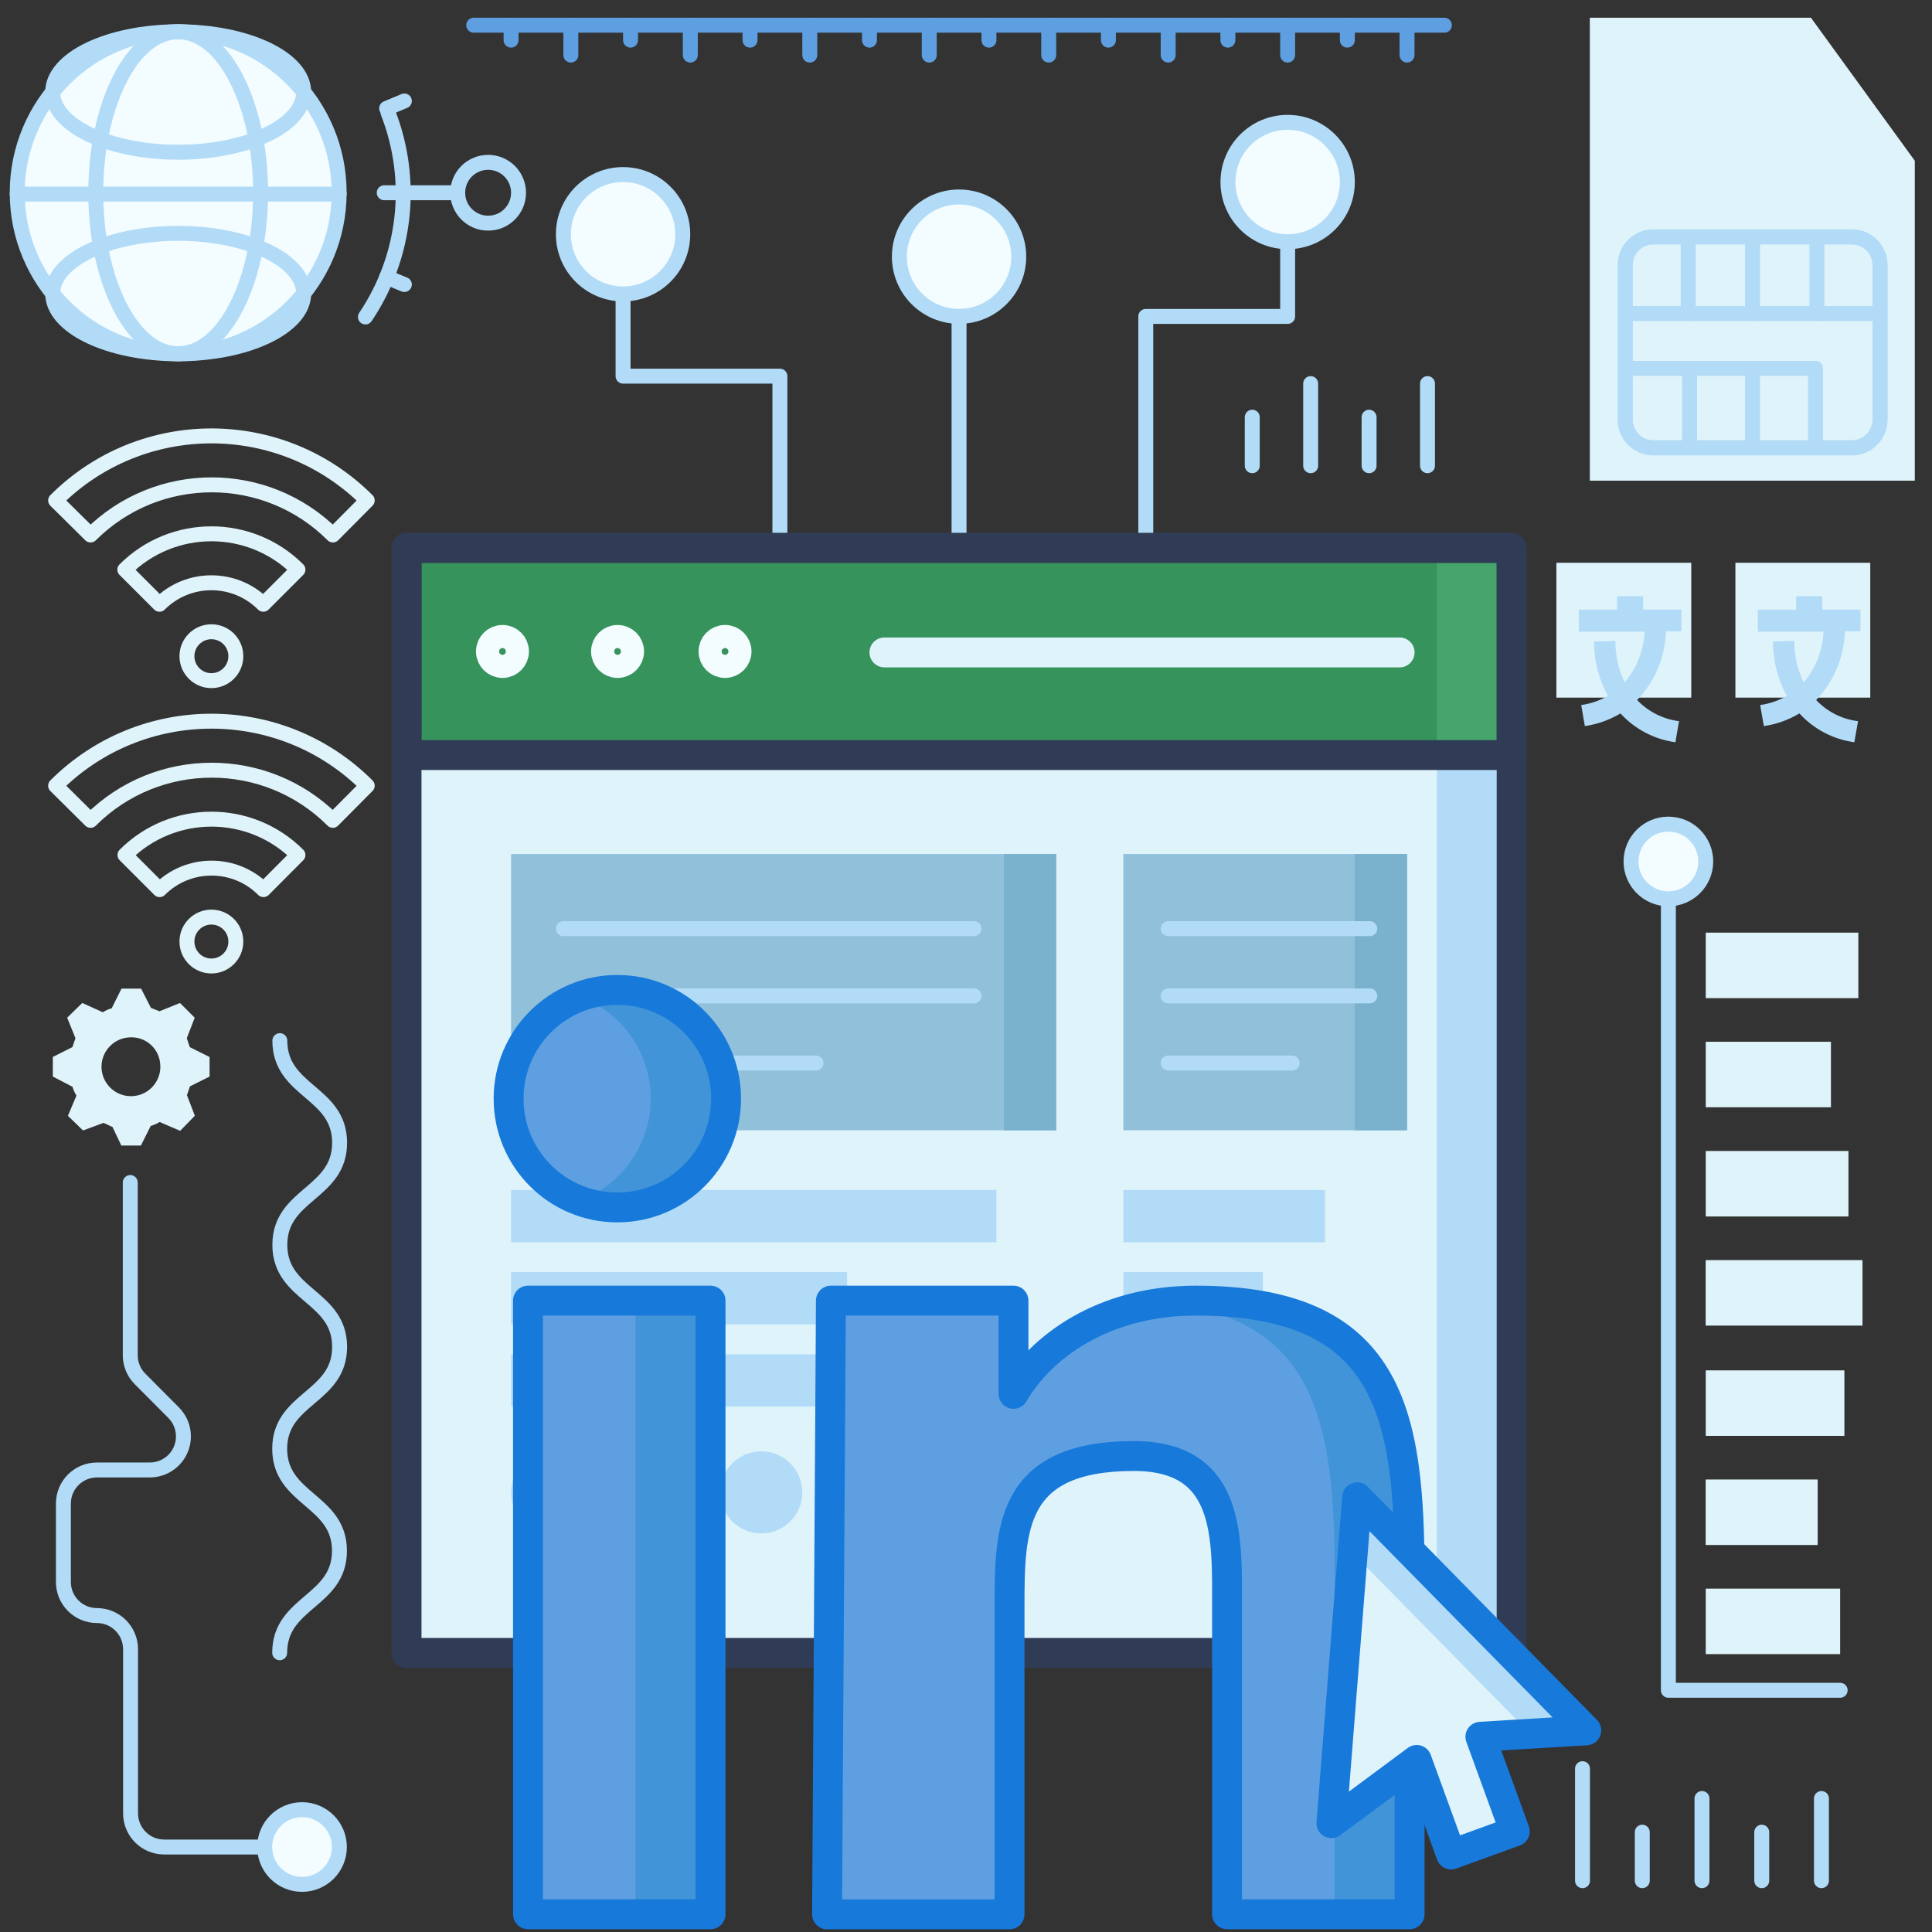 <?xml version="1.0" encoding="utf-8"?>
<!-- Generator: Adobe Illustrator 24.1.3, SVG Export Plug-In . SVG Version: 6.00 Build 0)  -->
<svg version="1.1" id="Layer_1" xmlns="http://www.w3.org/2000/svg" xmlns:xlink="http://www.w3.org/1999/xlink" x="0px" y="0px"
	 viewBox="0 0 256 256" style="enable-background:new 0 0 256 256;" xml:space="preserve">
<rect x="0" y="0" width="256" height="256" fill="#333333" stroke="none"/>
<style type="text/css">
	.st0{fill:none;stroke:#B2DBF7;stroke-width:1.98;stroke-linecap:round;stroke-linejoin:round;}
	.st1{fill:#F3FCFF;stroke:#B2DBF7;stroke-width:1.98;stroke-linecap:round;stroke-linejoin:round;}
	.st2{fill:none;stroke:#5E9FE1;stroke-width:1.98;stroke-linecap:round;stroke-miterlimit:10;}
	.st3{fill:#DFF3FA;}
	.st4{fill:#B2DBF7;}
	.st5{fill:#37935C;}
	.st6{fill:#46A56C;}
	.st7{fill:none;stroke:#303C56;stroke-width:3.96;stroke-linecap:round;stroke-linejoin:round;}
	.st8{fill:none;stroke:#F3FCFF;stroke-width:3.96;stroke-linecap:round;stroke-linejoin:round;}
	.st9{fill:none;stroke:#DFF3FA;stroke-width:3.96;stroke-linecap:round;stroke-linejoin:round;}
	.st10{fill:#91C0DB;}
	.st11{fill:#7AB2CE;}
	.st12{fill:#5E9FE1;}
	.st13{fill:#4194D8;}
	.st14{fill:none;stroke:#1779DA;stroke-width:3.96;stroke-linecap:round;stroke-linejoin:round;}
	.st15{fill:none;stroke:#DFF3FA;stroke-width:1.98;stroke-linecap:round;stroke-linejoin:round;}
</style>
<polyline class="st0" points="82.56,31.04 82.56,49.84 103.34,49.84 103.34,113.16 "/>
<polyline class="st0" points="170.62,24.12 170.62,41.93 151.82,41.93 151.82,112.17 "/>
<line class="st0" x1="127.08" y1="34.01" x2="127.08" y2="114.15"/>
<circle class="st1" cx="82.56" cy="31.04" r="7.91"/>
<circle class="st1" cx="127.08" cy="34.01" r="7.91"/>
<circle class="st1" cx="170.62" cy="24.12" r="7.91"/>
<circle class="st1" cx="23.61" cy="25.54" r="21.33"/>
<ellipse class="st0" cx="23.61" cy="25.54" rx="10.92" ry="21.33"/>
<ellipse class="st0" cx="23.61" cy="12.19" rx="16.63" ry="7.98"/>
<ellipse class="st0" cx="23.61" cy="38.9" rx="16.63" ry="7.98"/>
<line class="st0" x1="2.28" y1="25.72" x2="44.94" y2="25.72"/>
<line class="st0" x1="59.81" y1="25.54" x2="50.91" y2="25.54"/>
<line class="st0" x1="53.58" y1="37.7" x2="51.23" y2="36.73"/>
<line class="st0" x1="51.23" y1="14.36" x2="53.58" y2="13.38"/>
<path class="st0" d="M48.42,42c5.38-7.99,6.5-18.1,3-27.07"/>
<circle class="st0" cx="64.68" cy="25.54" r="4.03"/>
<line class="st2" x1="62.77" y1="3.34" x2="191.39" y2="3.34"/>
<line class="st2" x1="123.13" y1="7.3" x2="123.13" y2="3.34"/>
<line class="st2" x1="131.04" y1="5.32" x2="131.04" y2="3.34"/>
<line class="st2" x1="138.96" y1="7.3" x2="138.96" y2="3.34"/>
<line class="st2" x1="146.87" y1="5.32" x2="146.87" y2="3.34"/>
<line class="st2" x1="154.79" y1="7.3" x2="154.79" y2="3.34"/>
<line class="st2" x1="162.7" y1="5.32" x2="162.7" y2="3.34"/>
<line class="st2" x1="170.62" y1="7.3" x2="170.62" y2="3.34"/>
<line class="st2" x1="186.44" y1="7.3" x2="186.44" y2="3.34"/>
<line class="st2" x1="178.53" y1="5.32" x2="178.53" y2="3.34"/>
<line class="st2" x1="115.21" y1="5.32" x2="115.21" y2="3.34"/>
<line class="st2" x1="107.3" y1="7.3" x2="107.3" y2="3.34"/>
<line class="st2" x1="99.38" y1="5.32" x2="99.38" y2="3.34"/>
<line class="st2" x1="91.47" y1="7.3" x2="91.47" y2="3.34"/>
<line class="st2" x1="83.55" y1="5.32" x2="83.55" y2="3.34"/>
<line class="st2" x1="75.64" y1="7.3" x2="75.64" y2="3.34"/>
<line class="st2" x1="67.72" y1="5.32" x2="67.72" y2="3.34"/>
<path class="st3" d="M27.75,140.05l-2.6-1.3l-0.4-1.18l1.05-2.72l-1.95-1.95l-2.72,1.1L20,133.55L18.7,131h-2.6l-1.3,2.6
	c-0.42,0.12-0.81,0.3-1.18,0.53l-2.72-1.23l-2,1.95l1.1,2.72l-0.41,1.18L7,140.05v2.6L9.6,144c0.12,0.41,0.3,0.81,0.53,1.17
	L9,147.85l2,1.94l2.72-1c0.39,0.13,0.79,0.4,1.18,0.53l1.18,2.47h2.59l1.3-2.6c0.42-0.12,0.81-0.29,1.18-0.52l2.72,1.17l1.95-2
	l-1.05-2.72l0.4-1.17l2.6-1.3v-2.6L27.75,140.05z M21.25,141.35c0,2.15-1.75,3.9-3.9,3.9s-3.9-1.75-3.9-3.9s1.75-3.9,3.9-3.9
	c0,0,0,0,0,0l0,0c2.11-0.04,3.85,1.64,3.89,3.75c0,0,0,0,0,0L21.25,141.35z"/>
<polyline class="st0" points="221.07,114.15 221.07,223.97 243.83,223.97 "/>
<rect x="226.02" y="123.58" class="st3" width="20.22" height="8.68"/>
<rect x="226.02" y="138.04" class="st3" width="16.59" height="8.68"/>
<rect x="226.02" y="152.51" class="st3" width="18.91" height="8.68"/>
<rect x="226.01" y="166.97" class="st3" width="20.78" height="8.68"/>
<rect x="226.02" y="181.58" class="st3" width="18.37" height="8.68"/>
<rect x="226.01" y="196.04" class="st3" width="14.84" height="8.68"/>
<rect x="226.02" y="210.5" class="st3" width="17.81" height="8.68"/>
<circle class="st1" cx="221.07" cy="114.15" r="4.95"/>
<path class="st0" d="M17.26,156.69v22.89c0,1.18,0.47,2.32,1.31,3.15l4.43,4.45c1.74,1.74,1.74,4.55,0.01,6.29
	c-0.84,0.84-1.97,1.31-3.16,1.31h-7c-2.46,0-4.45,1.99-4.45,4.45v10.39c0,2.46,1.99,4.45,4.45,4.45l0,0c2.46,0.01,4.45,2,4.45,4.46
	v21.76c0.01,2.46,2,4.45,4.46,4.45H40"/>
<circle class="st1" cx="40.02" cy="244.74" r="4.95"/>
<line class="st0" x1="209.69" y1="249.2" x2="209.69" y2="234.36"/>
<line class="st0" x1="217.61" y1="249.2" x2="217.61" y2="242.77"/>
<line class="st0" x1="225.52" y1="249.2" x2="225.52" y2="238.31"/>
<line class="st0" x1="233.44" y1="249.2" x2="233.44" y2="242.77"/>
<line class="st0" x1="241.35" y1="249.2" x2="241.35" y2="238.31"/>
<polygon class="st3" points="150.99,219.02 200.3,219.02 200.3,72.6 53.87,72.6 53.87,219.02 103.18,219.02 "/>
<polygon class="st4" points="196.97,219.02 200.3,219.02 200.3,72.6 190.4,72.6 190.4,219.02 193.73,219.02 "/>
<rect x="53.87" y="72.6" class="st5" width="146.43" height="27.45"/>
<rect x="190.4" y="72.6" class="st6" width="9.89" height="27.45"/>
<polyline class="st7" points="150.99,219.02 200.3,219.02 200.3,72.6 53.87,72.6 53.87,219.02 151.49,219.02 "/>
<rect x="53.87" y="72.6" class="st7" width="146.43" height="27.45"/>
<circle class="st8" cx="66.58" cy="86.32" r="1.53"/>
<circle class="st8" cx="81.83" cy="86.32" r="1.53"/>
<circle class="st8" cx="96.07" cy="86.32" r="1.53"/>
<line class="st9" x1="117.19" y1="86.45" x2="185.46" y2="86.45"/>
<rect x="67.72" y="113.16" class="st10" width="72.22" height="36.61"/>
<rect x="148.85" y="113.16" class="st10" width="37.6" height="36.61"/>
<rect x="133.02" y="113.16" class="st11" width="6.93" height="36.61"/>
<rect x="179.52" y="113.16" class="st11" width="6.93" height="36.61"/>
<rect x="67.72" y="157.68" class="st4" width="64.31" height="6.93"/>
<rect x="67.72" y="168.56" class="st4" width="44.52" height="6.93"/>
<rect x="67.72" y="179.45" class="st4" width="53.43" height="6.93"/>
<rect x="148.85" y="157.68" class="st4" width="26.71" height="6.93"/>
<rect x="148.85" y="168.56" class="st4" width="18.49" height="6.93"/>
<rect x="148.85" y="179.45" class="st4" width="22.19" height="6.93"/>
<circle class="st4" cx="73.16" cy="197.75" r="5.44"/>
<circle class="st4" cx="87.01" cy="197.75" r="5.44"/>
<circle class="st4" cx="100.87" cy="197.75" r="5.44"/>
<line class="st0" x1="74.65" y1="123.05" x2="129.06" y2="123.05"/>
<line class="st0" x1="74.65" y1="131.96" x2="129.06" y2="131.96"/>
<line class="st0" x1="74.65" y1="140.86" x2="108.13" y2="140.86"/>
<line class="st0" x1="154.79" y1="123.05" x2="181.5" y2="123.05"/>
<line class="st0" x1="154.79" y1="131.96" x2="181.5" y2="131.96"/>
<line class="st0" x1="154.79" y1="140.86" x2="171.22" y2="140.86"/>
<g id="in">
	<path id="n" class="st12" d="M110.1,172.34h24.19v12.35l0,0c3.6-6.18,11.83-12.35,24.18-12.35c25.74,0,28.31,14.92,28.31,36.54
		v44.77h-24.19V213c0-9.26,0.52-20.07-12.35-20.07c-16.47,0-16.47,9.78-16.47,20.07v40.66h-24.18l0.51-81.31V172.34z"/>
	<rect id="_" x="69.96" y="172.34" class="st12" width="24.19" height="81.31"/>
	<circle id="_2" class="st12" cx="81.8" cy="145.58" r="14.41"/>
</g>
<path class="st13" d="M158.47,172.34c-1.47,0-2.93,0.09-4.39,0.27c20.57,2.08,22.77,16.32,22.77,36.27v44.77h9.93v-44.77
	C186.78,187.26,184.21,172.34,158.47,172.34z"/>
<rect x="84.22" y="172.34" class="st13" width="9.92" height="81.31"/>
<path class="st13" d="M81.8,131.17c-1.71,0-3.4,0.31-5,0.9c7.46,2.74,11.28,11,8.55,18.45c-1.46,3.97-4.58,7.09-8.55,8.55
	c7.47,2.74,15.74-1.1,18.48-8.56c2.74-7.47-1.1-15.74-8.56-18.48c-1.57-0.58-3.24-0.87-4.91-0.88V131.17z"/>
<g id="in-2">
	<path id="n-2" class="st14" d="M110.1,172.34h24.19v12.35l0,0c3.6-6.18,11.83-12.35,24.18-12.35c25.74,0,28.31,14.92,28.31,36.54
		v44.77h-24.19V213c0-9.26,0.52-20.07-12.35-20.07c-16.47,0-16.47,9.78-16.47,20.07v40.66h-24.18l0.51-81.31V172.34z"/>
	<rect id="_3" x="69.96" y="172.34" class="st14" width="24.19" height="81.31"/>
	<circle id="_4" class="st14" cx="81.8" cy="145.58" r="14.41"/>
</g>
<path class="st3" d="M196.16,230.13l4.56,12.54l-8.44,3.06l-4.56-12.53l-11.3,8.38l3.41-43.18l30.36,30.88L196.16,230.13z"/>
<polygon class="st4" points="202.78,229.73 210.19,229.28 179.83,198.4 179.25,205.79 "/>
<path class="st14" d="M196.16,230.13l4.56,12.54l-8.44,3.06l-4.56-12.53l-11.3,8.38l3.41-43.18l30.36,30.88L196.16,230.13z"/>
<polygon class="st3" points="253.72,63.69 210.66,63.69 210.66,2.35 239.96,2.35 253.72,21.3 "/>
<path class="st0" d="M219.08,31.39h26.3c2.06,0,3.73,1.67,3.73,3.73v20.49c0,2.06-1.67,3.73-3.73,3.73h-26.3
	c-2.06,0-3.73-1.67-3.73-3.73V35.12C215.35,33.06,217.02,31.39,219.08,31.39z"/>
<path class="st0" d="M219.08,31.39h26.3c2.06,0,3.73,1.67,3.73,3.73v20.49c0,2.06-1.67,3.73-3.73,3.73h-26.3
	c-2.06,0-3.73-1.67-3.73-3.73V35.12C215.35,33.06,217.02,31.39,219.08,31.39z"/>
<line class="st0" x1="215.53" y1="41.55" x2="248.92" y2="41.55"/>
<line class="st0" x1="223.7" y1="31.39" x2="223.7" y2="41.55"/>
<line class="st0" x1="240.75" y1="31.39" x2="240.75" y2="41.55"/>
<line class="st0" x1="232.22" y1="31.39" x2="232.22" y2="41.55"/>
<polyline class="st0" points="215.53,48.81 240.57,48.81 240.57,58.97 "/>
<line class="st0" x1="232.22" y1="58.97" x2="232.22" y2="48.81"/>
<line class="st0" x1="223.88" y1="58.97" x2="223.88" y2="48.81"/>
<circle class="st15" cx="28.01" cy="86.95" r="3.24"/>
<path class="st15" d="M39.48,75.48c-6.34-6.33-16.6-6.33-22.94,0l4.59,4.59c3.8-3.8,9.96-3.8,13.76,0L39.48,75.48z"/>
<path class="st15" d="M48.66,66.31c-11.4-11.4-29.89-11.4-41.29,0L12,70.89c8.87-8.86,23.24-8.86,32.11,0L48.66,66.31z"/>
<circle class="st15" cx="28.01" cy="124.76" r="3.24"/>
<path class="st15" d="M39.48,113.29c-6.33-6.33-16.59-6.33-22.92,0l0,0l4.59,4.59c3.8-3.8,9.96-3.8,13.76,0L39.48,113.29z"/>
<path class="st15" d="M48.66,104.11c-11.4-11.4-29.89-11.4-41.29,0L12,108.7c8.86-8.86,23.24-8.86,32.1,0l0,0L48.66,104.11z"/>
<path class="st0" d="M37.06,219c0-6.76,7.92-6.76,7.92-13.51s-7.92-6.76-7.92-13.52s7.94-6.74,7.94-13.5s-7.92-6.76-7.92-13.52
	S45,158.18,45,151.42s-7.92-6.76-7.92-13.53"/>
<rect x="206.23" y="74.57" class="st3" width="17.87" height="17.87"/>
<path class="st4" d="M220.75,83.65c-0.11,3.4-1.47,6.65-3.82,9.11c1.47,1.54,3.43,2.53,5.55,2.8L222,98.35
	c-2.8-0.38-5.38-1.73-7.28-3.82c-1.45,0.87-3.05,1.44-4.72,1.68l-0.48-2.79c1.24-0.17,2.44-0.58,3.53-1.21
	c-1.21-2.21-1.84-4.69-1.83-7.21l2.83-0.07c-0.02,1.9,0.4,3.79,1.23,5.5c1.6-1.89,2.53-4.26,2.64-6.73h-8.71v-2.92h5.06V79h3.46
	v1.77h5.06v2.87L220.75,83.65z"/>
<rect x="229.95" y="74.57" class="st3" width="17.87" height="17.87"/>
<path class="st4" d="M244.46,83.65c-0.11,3.4-1.46,6.64-3.81,9.11c1.47,1.55,3.43,2.54,5.55,2.8l-0.49,2.79
	c-2.8-0.38-5.38-1.73-7.28-3.82c-1.44,0.87-3.04,1.44-4.71,1.68l-0.49-2.79c1.24-0.17,2.44-0.58,3.53-1.21
	c-1.2-2.21-1.83-4.69-1.83-7.21l2.83-0.07c-0.02,1.9,0.41,3.79,1.24,5.5c1.59-1.89,2.52-4.26,2.63-6.73h-8.71v-2.92H238V79h3.46
	v1.77h5.06v2.87L244.46,83.65z"/>
<line class="st0" x1="165.93" y1="61.71" x2="165.93" y2="55.28"/>
<line class="st0" x1="173.67" y1="61.71" x2="173.67" y2="50.83"/>
<line class="st0" x1="181.41" y1="61.71" x2="181.41" y2="55.28"/>
<line class="st0" x1="189.15" y1="61.71" x2="189.15" y2="50.83"/>
</svg>
